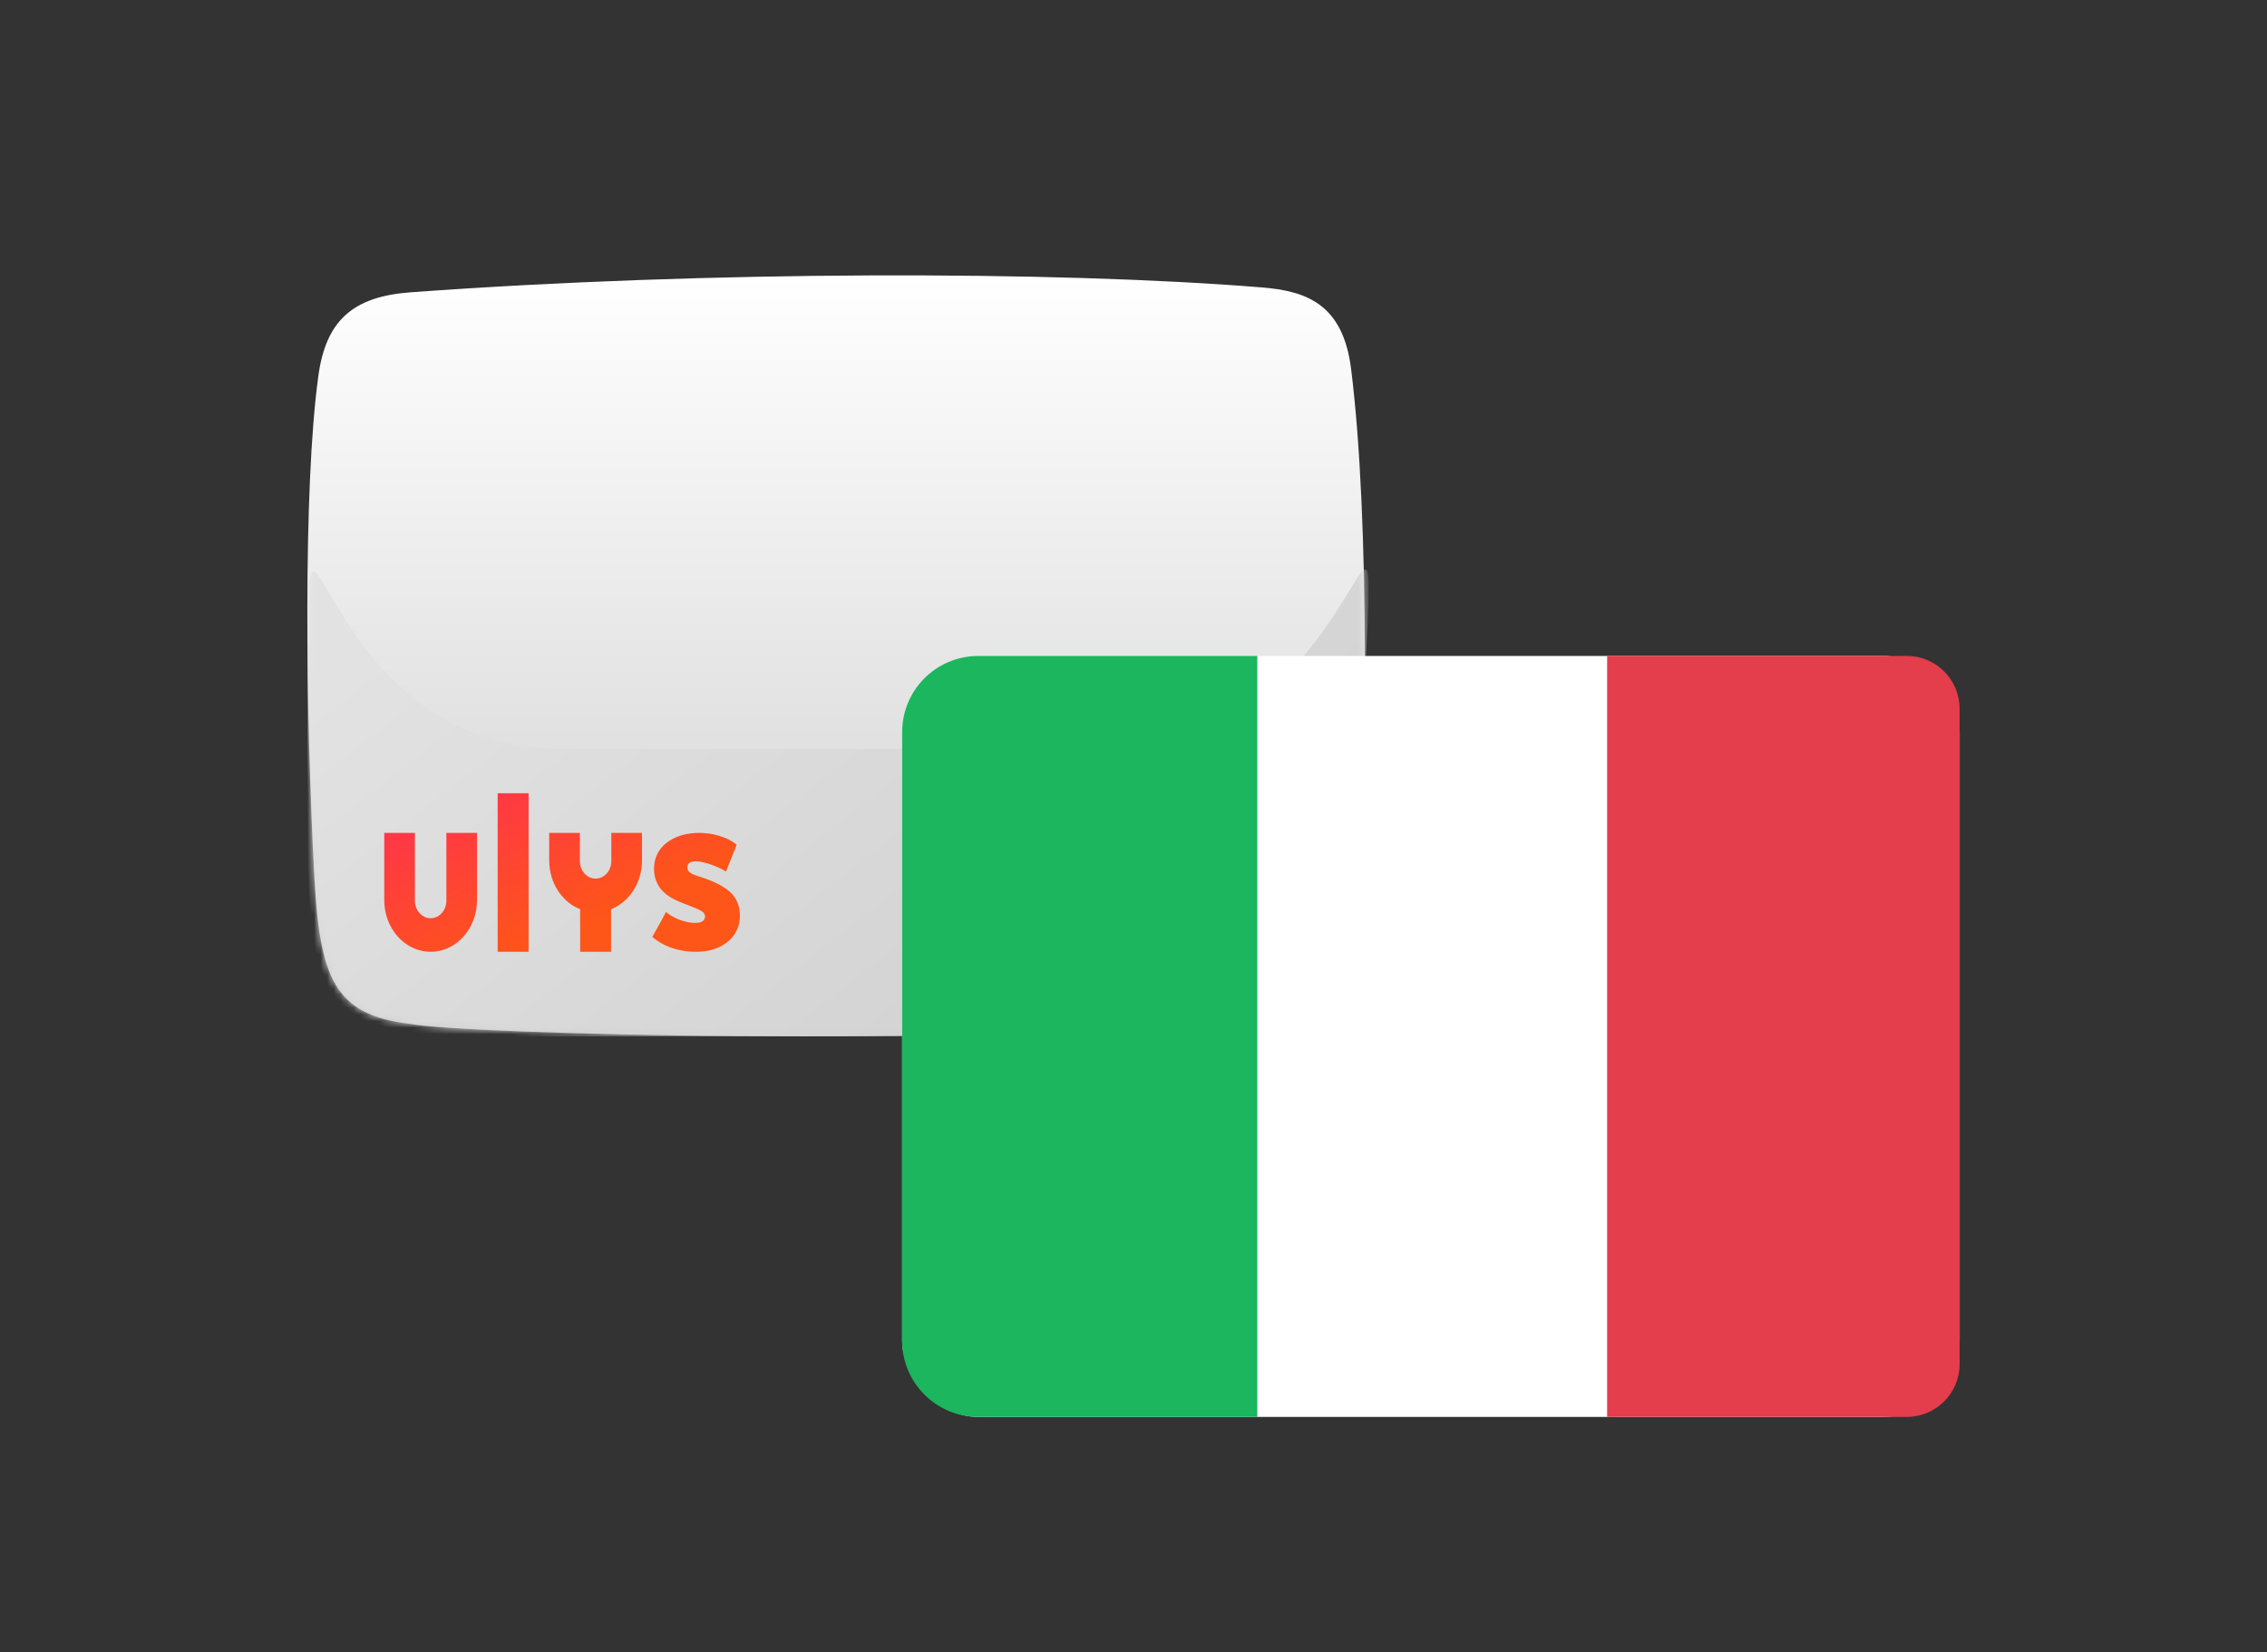 <svg width="343" height="250" viewBox="0 0 343 250" fill="none" xmlns="http://www.w3.org/2000/svg">
<rect x="0" y="0" width="343" height="250" fill="#333333" stroke="none"/>
<g clip-path="url(#clip0_5211_42776)">
<path fill-rule="evenodd" clip-rule="evenodd" d="M62.113 44.232C106.896 40.948 159.629 40.948 190.95 43.495C197.499 44.027 203.175 45.9 204.416 55.777C207.296 78.705 206.844 118.641 205.157 139.67C204.503 147.815 202.335 153.343 190.95 154.362C144.271 158.542 69.504 156.444 62.113 154.938C50.495 153.595 48.36 147.975 47.535 132.234C46.283 108.355 45.817 73.982 48.171 56.859C49.312 48.553 53.343 44.875 62.113 44.232Z" fill="url(#paint0_linear_5211_42776)"/>
<mask id="mask0_5211_42776" style="mask-type:alpha" maskUnits="userSpaceOnUse" x="46" y="41" width="161" height="116">
<path fill-rule="evenodd" clip-rule="evenodd" d="M62.113 44.232C106.896 40.948 159.629 40.948 190.95 43.495C197.499 44.027 203.175 45.9 204.416 55.777C207.296 78.705 206.844 118.641 205.157 139.67C204.503 147.815 202.335 153.343 190.95 154.362C144.271 158.542 69.504 156.444 62.113 154.938C50.495 153.595 48.36 147.975 47.535 132.234C46.283 108.355 45.817 73.982 48.171 56.859C49.312 48.553 53.343 44.875 62.113 44.232Z" fill="url(#paint1_linear_5211_42776)"/>
</mask>
<g mask="url(#mask0_5211_42776)">
<path d="M46.5 102.769C46.5 60.663 46.5 113.327 84.921 113.327H168.079C206.501 113.327 208.683 60.06 206.501 102.769V114.712C206.501 156.819 206.501 156.819 168.079 156.819H84.921C46.5 156.819 46.5 156.819 46.5 114.712V102.769Z" fill="url(#paint2_linear_5211_42776)"/>
</g>
<g clip-path="url(#clip1_5211_42776)">
<path fill-rule="evenodd" clip-rule="evenodd" d="M79.978 144.024H75.298V120.035H79.978V144.024ZM67.537 136.294V126.032H72.177V136.208C72.177 140.525 69.034 144.024 65.157 144.024C61.28 144.024 58.137 140.525 58.137 136.208V126.032H62.777L62.777 136.294C62.777 137.758 63.843 138.944 65.157 138.944C66.472 138.944 67.537 137.758 67.537 136.294ZM92.495 130.297V126.032H97.135V130.21C97.135 133.614 95.181 136.509 92.455 137.582V144.024H87.775V137.582C85.049 136.509 83.095 133.613 83.095 130.21V126.032H87.735L87.735 130.297C87.735 131.76 88.801 132.947 90.115 132.947C91.43 132.947 92.495 131.76 92.495 130.297ZM99.409 140.489C99.873 139.672 100.329 138.868 100.762 137.999C101.939 138.974 103.611 139.596 104.985 139.645C105.499 139.663 106.318 139.652 106.586 139.055C106.852 138.462 106.469 138.033 106.016 137.791C105.38 137.452 104.678 137.184 103.968 136.914C102.209 136.245 100.407 135.56 99.467 133.72C98.799 132.411 98.784 130.67 99.397 129.334C100.031 127.951 101.327 127.033 102.642 126.553C104.209 125.982 105.976 125.911 107.601 126.19C108.383 126.325 109.156 126.562 109.895 126.868C110.821 127.251 111.465 127.826 111.465 127.826C111.465 127.826 110.149 131.126 109.84 131.895C109.037 131.252 103.804 129.028 104.01 131.399C104.071 132.095 105.062 132.404 105.699 132.603C105.79 132.631 105.874 132.657 105.947 132.682C107.018 133.045 108.105 133.427 109.095 134.008C110.03 134.556 110.918 135.207 111.432 136.251C111.976 137.357 112.101 138.722 111.78 139.924C111.092 142.503 108.662 143.741 106.379 143.969C103.769 144.229 100.779 143.587 98.695 141.761C98.933 141.327 99.172 140.906 99.409 140.489Z" fill="url(#paint3_linear_5211_42776)"/>
</g>
<rect x="136.496" y="99.255" width="160.001" height="115.151" rx="11.52" fill="white"/>
<path d="M243.16 99.255H288.494C292.912 99.255 296.494 102.836 296.494 107.255V206.405C296.494 210.824 292.912 214.405 288.494 214.405H243.16V99.255Z" fill="#E43D4C"/>
<path d="M136.496 110.77C136.496 104.41 141.652 99.255 148.011 99.255H190.233V214.405H148.011C141.652 214.405 136.496 209.25 136.496 202.89V110.77Z" fill="#1BB65D"/>
</g>
<defs>
<linearGradient id="paint0_linear_5211_42776" x1="126.5" y1="41.668" x2="126.5" y2="156.819" gradientUnits="userSpaceOnUse">
<stop stop-color="white"/>
<stop offset="1" stop-color="#CECECE"/>
</linearGradient>
<linearGradient id="paint1_linear_5211_42776" x1="126.5" y1="41.668" x2="126.5" y2="156.819" gradientUnits="userSpaceOnUse">
<stop stop-color="white"/>
<stop offset="1" stop-color="#CECECE"/>
</linearGradient>
<linearGradient id="paint2_linear_5211_42776" x1="141.423" y1="193.937" x2="63.228" y2="93.214" gradientUnits="userSpaceOnUse">
<stop stop-color="#CFCFCF"/>
<stop offset="1" stop-color="#E2E2E2"/>
</linearGradient>
<linearGradient id="paint3_linear_5211_42776" x1="58.137" y1="120.035" x2="75.979" y2="160.061" gradientUnits="userSpaceOnUse">
<stop stop-color="#FF3052"/>
<stop offset="0.702" stop-color="#FE5518"/>
</linearGradient>
<clipPath id="clip0_5211_42776">
<rect width="250" height="250" fill="white" transform="translate(46.5)"/>
</clipPath>
<clipPath id="clip1_5211_42776">
<rect width="53.818" height="23.99" fill="white" transform="translate(58.137 120.035)"/>
</clipPath>
</defs>
</svg>
